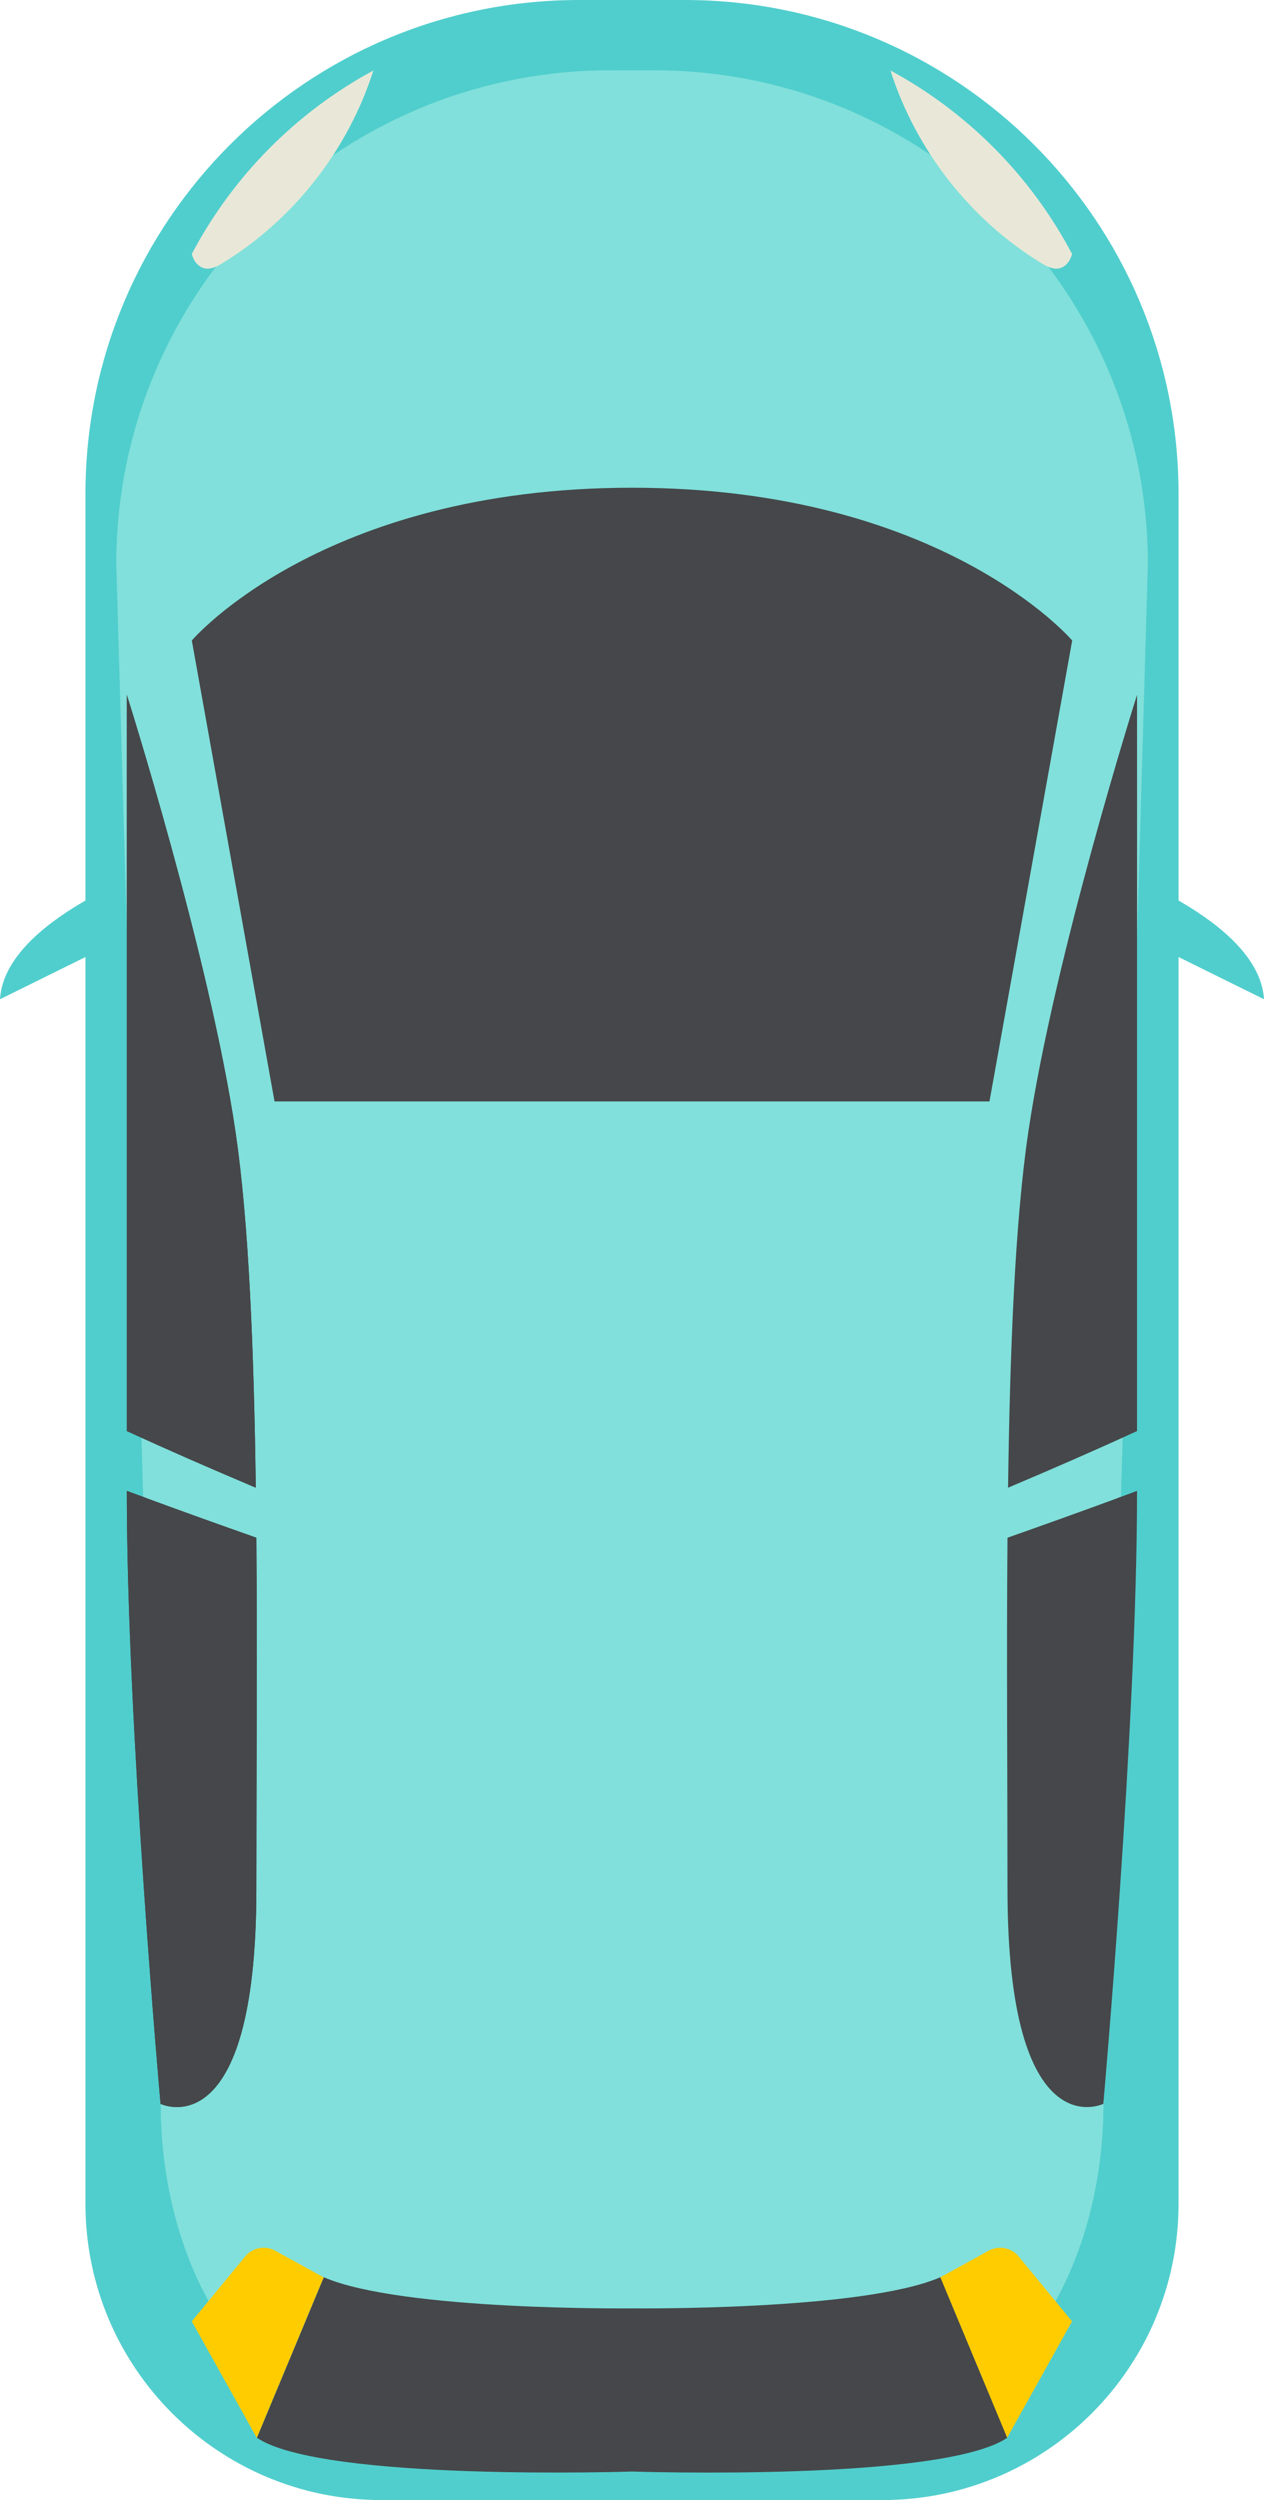 <svg xmlns="http://www.w3.org/2000/svg" id="Livello_2" viewBox="0 0 87.71 173.46"><defs><style>.cls-1{fill:#e9e8d8;}.cls-2{fill:#fc0;}.cls-3{fill:#45474a;}.cls-4{fill:#50cecd;}.cls-5{fill:#81e0db;}</style></defs><g id="OBJECTS"><path class="cls-4" d="m0,69.33c.19-3.2,3.8-5.62,5.93-6.85v-28.22C5.93,15.34,21.27,0,40.19,0h7.33c18.92,0,34.26,15.34,34.26,34.26v28.22c2.13,1.23,5.74,3.65,5.93,6.85l-5.93-2.93v86.51c0,11.35-9.2,20.55-20.55,20.55H26.48c-11.35,0-20.55-9.2-20.55-20.55v-86.51l-5.93,2.93Z"></path><path class="cls-5" d="m28.62,168.57h30.47c11.35,0,17.48-11.26,17.48-22.61l3.08-106.82c0-18.92-15.34-34.26-34.26-34.26h-3.06c-18.92,0-34.26,15.34-34.26,34.26l3.08,106.82c0,11.35,6.13,22.61,17.48,22.61Z"></path><path class="cls-3" d="m77.54,103.94c.45-.17.91-.33,1.36-.5v.12c0,16.17-2.34,42.41-2.34,42.41,0,0-6.65,3.23-6.65-14.91,0-7.76-.07-16.25,0-24.37,2.55-.9,5.09-1.81,7.62-2.74Z"></path><path class="cls-3" d="m69.95,103.22c.13-9.56.48-18.39,1.4-24.64,1.8-12.22,7.55-30.37,7.55-30.37v51.08c-2.96,1.36-5.95,2.66-8.95,3.93Z"></path><path class="cls-3" d="m10.16,103.94c-.45-.17-.91-.33-1.36-.5v.12c0,16.17,2.34,42.41,2.34,42.41,0,0,6.65,3.23,6.65-14.91,0-7.76.07-16.25,0-24.37-2.55-.9-5.09-1.81-7.62-2.74Z"></path><path class="cls-3" d="m17.75,103.22c-.13-9.56-.48-18.39-1.4-24.64-1.8-12.22-7.55-30.37-7.55-30.37v51.08c2.96,1.36,5.95,2.66,8.95,3.93Z"></path><path class="cls-3" d="m10.16,103.94c-.45-.17-.91-.33-1.36-.5v.12c0,16.17,2.34,42.41,2.34,42.41,0,0,6.65,3.23,6.65-14.91,0-7.76.07-16.25,0-24.37-2.55-.9-5.09-1.81-7.62-2.74Z"></path><path class="cls-3" d="m17.75,103.22c-.13-9.56-.48-18.39-1.4-24.64-1.8-12.22-7.55-30.37-7.55-30.37v51.08c2.96,1.36,5.95,2.66,8.95,3.93Z"></path><path class="cls-3" d="m43.85,33.84c-21.55,0-30.54,10.6-30.54,10.6l5.74,31.98h49.61l5.74-31.98s-8.99-10.6-30.54-10.6Z"></path><path class="cls-1" d="m74.39,17.61c-.11.49-.46.95-.95,1.02-.42.06-.83-.16-1.19-.38-4.93-3.01-8.71-7.86-10.46-13.36,5.36,2.9,9.76,7.34,12.6,12.73Z"></path><path class="cls-1" d="m13.31,17.61c.11.49.46.95.95,1.02.42.06.83-.16,1.19-.38,4.93-3.01,8.71-7.86,10.46-13.36-5.36,2.9-9.76,7.34-12.6,12.73Z"></path><path class="cls-2" d="m13.31,161.06l4.51,8.09,4.64-11.14-3.36-1.85c-.7-.39-1.58-.22-2.09.4l-3.7,4.5Z"></path><path class="cls-2" d="m74.39,161.06l-4.51,8.09-4.64-11.14,3.36-1.85c.7-.39,1.58-.22,2.09.4l3.7,4.5Z"></path><path class="cls-3" d="m65.25,158c-5.39,2.34-21.39,2.16-21.39,2.16,0,0-16,.18-21.39-2.16l-4.64,11.14c4.52,3.05,26.03,2.34,26.03,2.34,0,0,21.51.72,26.03-2.34l-4.64-11.14Z"></path></g></svg>